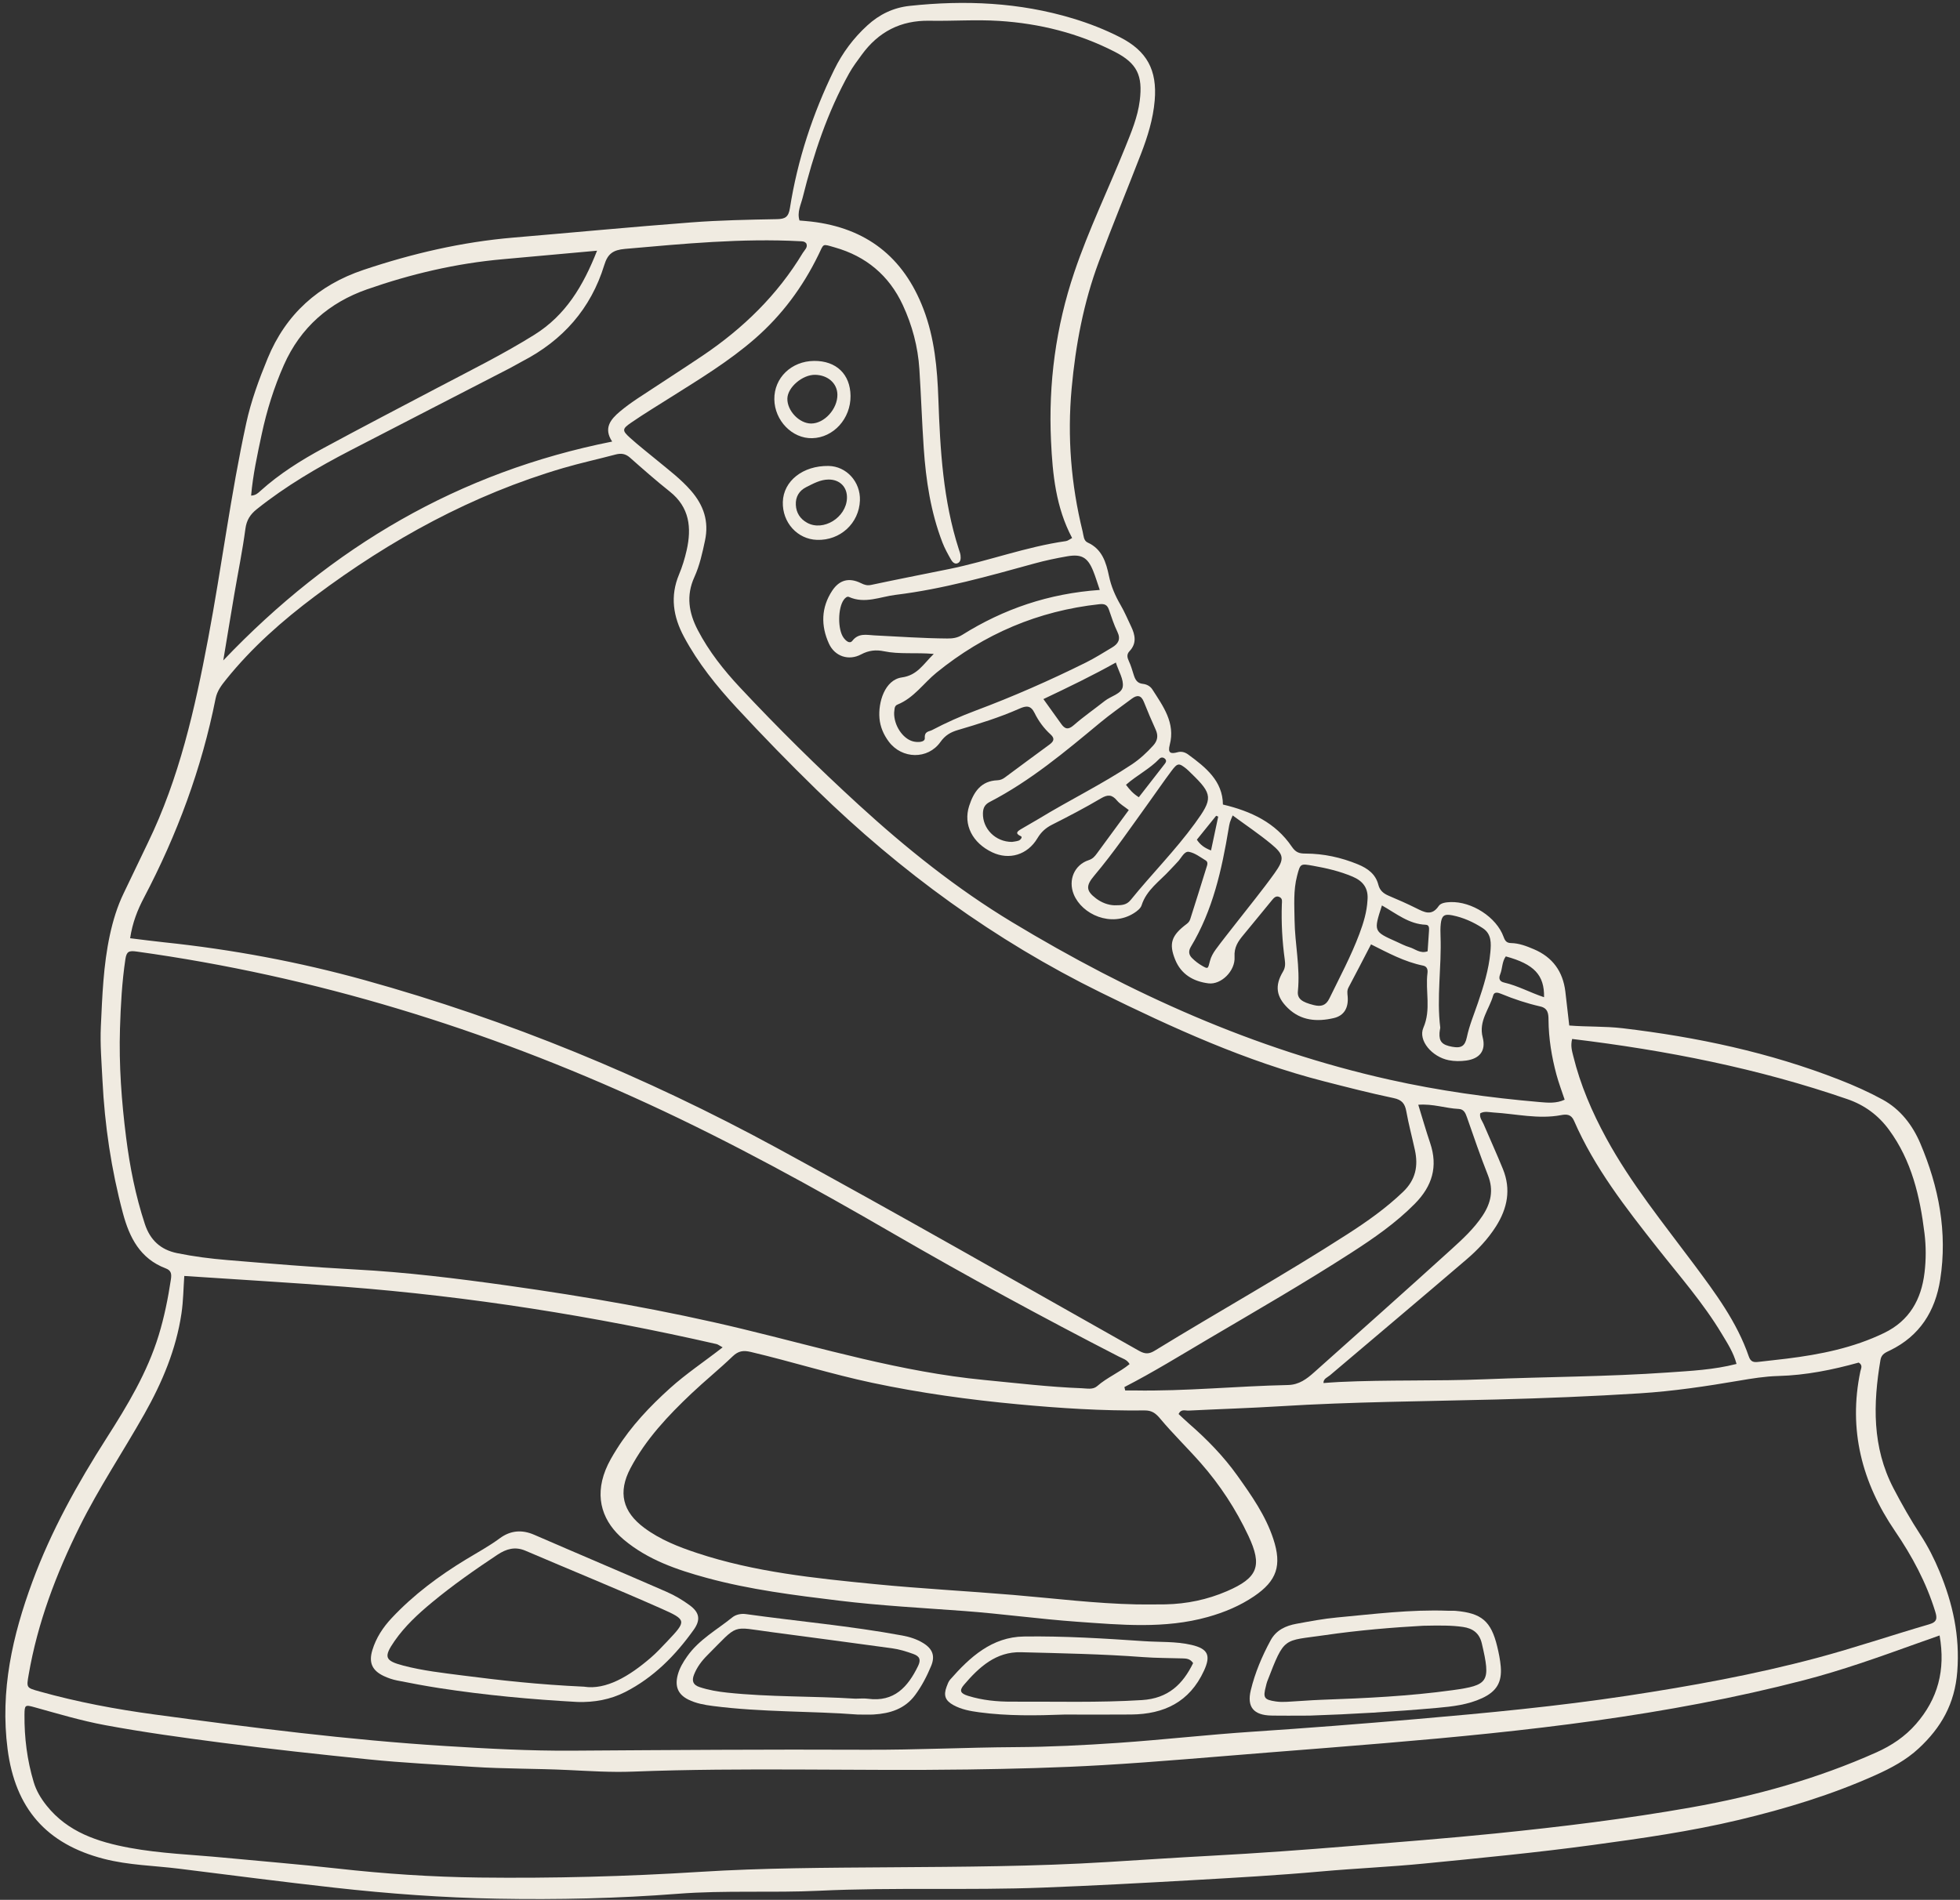 <?xml version="1.0" encoding="UTF-8" standalone="no"?><svg xmlns="http://www.w3.org/2000/svg" xmlns:xlink="http://www.w3.org/1999/xlink" fill="#f0ebe1" height="2556.7" preserveAspectRatio="xMidYMid meet" version="1" viewBox="99.3 140.2 2637.1 2556.7" width="2637.1" zoomAndPan="magnify"><rect x="99.3" y="140.2" width="2637.1" height="2556.7" fill="#333333" stroke="none"/><g id="change1_1"><path d="M 1728.684 1284.707 C 1732.16 1268.355 1735.246 1253.754 1738.352 1239.156 C 1737.43 1238.785 1736.508 1238.406 1735.582 1238.035 C 1726.887 1248.805 1718.207 1259.566 1709.613 1270.207 C 1714.348 1277.316 1719.887 1281.246 1728.684 1284.707 Z M 1631.535 1213.066 C 1643.656 1197.484 1654.855 1183.113 1666.023 1168.715 C 1667.754 1166.484 1669.465 1164.035 1666.824 1161.434 C 1664.484 1159.129 1661.375 1159.043 1659.246 1161.285 C 1646.184 1175.004 1628.875 1183.457 1614.273 1196.324 C 1619.145 1202.824 1623.613 1208.074 1631.535 1213.066 Z M 2125.297 1427.266 C 2120.043 1434.426 2120.883 1443.566 2117.727 1451.344 C 2115.125 1457.758 2117.492 1461.188 2123.098 1462.484 C 2141.664 1466.777 2158.422 1476.168 2176.77 1482.207 C 2177.309 1452.277 2163.324 1437.668 2125.297 1427.266 Z M 1958.645 1358.688 C 1947.297 1393.684 1947.297 1393.695 1978.203 1407.496 C 1983.992 1410.086 1989.684 1413.156 1995.73 1414.926 C 2003.367 1417.156 2010.133 1424.016 2020.105 1420.375 C 2020.742 1410.934 2021.398 1401.816 2021.969 1392.695 C 2022.188 1389.117 2022.336 1384.875 2017.555 1384.695 C 1995.09 1383.836 1978.387 1369.914 1958.645 1358.688 Z M 1503.164 1080.996 C 1512.285 1093.723 1519.746 1103.98 1527.086 1114.355 C 1532.094 1121.441 1536.523 1122.633 1543.953 1116.152 C 1557.242 1104.551 1571.824 1094.461 1585.684 1083.5 C 1593.945 1076.969 1608.305 1073.965 1609.883 1064.477 C 1611.523 1054.707 1604.305 1043.477 1600.625 1031.809 C 1569.043 1049.488 1537.316 1064.781 1503.164 1080.996 Z M 2037.129 1523.266 C 2036.707 1525.898 2036.223 1527.984 2036.105 1530.105 C 2035.434 1541.965 2039.578 1546.457 2053.328 1548.945 C 2065.215 1551.094 2070.352 1548.105 2072.871 1536.125 C 2076.242 1520.078 2082.621 1505.055 2087.844 1489.648 C 2095.383 1467.457 2102.434 1445.098 2104.516 1421.688 C 2105.555 1409.945 2106.379 1397.156 2094.324 1389.297 C 2081.75 1381.098 2068.117 1374.957 2053.363 1372.004 C 2042.398 1369.805 2039.023 1372.484 2037.801 1383.355 C 2037.16 1388.977 2037.297 1394.715 2037.496 1400.387 C 2038.992 1441.527 2032.023 1482.625 2037.129 1523.266 Z M 1757.812 1237.566 C 1756.148 1241.684 1754.906 1244.176 1754.117 1246.805 C 1753.328 1249.508 1752.891 1252.328 1752.422 1255.105 C 1743.172 1310.625 1731.086 1365.266 1701.59 1414.277 C 1697.98 1420.277 1698.801 1425.207 1703.133 1429.516 C 1707.094 1433.477 1711.695 1437.016 1716.547 1439.824 C 1724.805 1444.617 1724.504 1444.195 1727.289 1433.297 C 1728.648 1427.945 1731.57 1422.695 1734.863 1418.188 C 1743.66 1406.164 1753.043 1394.574 1762.16 1382.797 C 1779.566 1360.363 1797.664 1338.406 1814.168 1315.328 C 1827.898 1296.105 1827.078 1290.434 1809.367 1275.805 C 1793.082 1262.367 1775.438 1250.547 1757.812 1237.566 Z M 1598.785 1358.516 C 1607.477 1358.344 1614.516 1358.867 1620.645 1351.285 C 1648.816 1316.465 1680.535 1284.676 1706.992 1248.316 C 1731.254 1214.977 1731.422 1209.195 1701.773 1180.695 C 1699.723 1178.715 1697.777 1176.605 1695.562 1174.824 C 1685.438 1166.727 1683.66 1166.754 1675.367 1177.824 C 1665.125 1191.496 1655.504 1205.625 1645.496 1219.477 C 1621.336 1252.926 1598.113 1287.105 1571.484 1318.695 C 1560.305 1331.953 1560.164 1338.914 1574.023 1349.316 C 1581.535 1354.957 1590.176 1358.227 1598.785 1358.516 Z M 1939.203 1351.566 C 1940.648 1335.785 1933.41 1325.984 1919.191 1319.953 C 1902.035 1312.684 1884.141 1308.516 1865.891 1305.297 C 1848.918 1302.305 1848.852 1302.105 1844.453 1318.926 C 1839.348 1338.484 1840.828 1358.477 1841.078 1378.367 C 1841.48 1410.297 1848.836 1441.855 1845.562 1474.027 C 1844.504 1484.375 1851.066 1488.855 1867.066 1492.816 C 1876.617 1495.188 1883.25 1493.527 1887.934 1483.867 C 1901.934 1455.094 1917.109 1426.887 1928.359 1396.828 C 1933.848 1382.156 1938.398 1367.266 1939.203 1351.566 Z M 1460.895 1273.195 C 1462.664 1272.887 1466.262 1272.625 1469.605 1271.555 C 1472.293 1270.695 1475.445 1266.734 1472.953 1265.605 C 1464.473 1261.734 1468.105 1258.996 1472.965 1256.055 C 1480.875 1251.277 1489.023 1246.906 1496.914 1242.098 C 1538.203 1216.914 1581.824 1195.715 1622.164 1168.887 C 1632.922 1161.727 1642.215 1153.086 1650.855 1143.551 C 1656.855 1136.953 1657.895 1130.219 1654.203 1122.078 C 1648.625 1109.789 1643.332 1097.383 1638.363 1084.824 C 1634.703 1075.59 1629.273 1075.09 1622.086 1080.477 C 1607.863 1091.137 1593.246 1101.312 1579.586 1112.645 C 1532.504 1151.727 1485.652 1191.098 1430.906 1219.434 C 1424.215 1222.895 1421.984 1227.574 1421.793 1234.656 C 1421.234 1255.254 1438.496 1273.277 1460.895 1273.195 Z M 1578.996 934.121 C 1575.535 924.047 1573.152 915.887 1569.934 908.066 C 1562.594 890.238 1554.324 885.504 1534.926 888.895 C 1520.246 891.461 1505.586 894.535 1491.223 898.48 C 1429.523 915.453 1367.914 932.961 1304.223 940.734 C 1283.555 943.254 1262.902 953.191 1241.465 943.52 C 1239.062 942.445 1236.402 944.832 1234.562 947.367 C 1226.535 958.379 1226.215 987.473 1234.324 998.453 C 1237.332 1002.531 1242.473 1007.25 1246.164 1002.496 C 1254.555 991.719 1265.613 994.758 1275.652 995.262 C 1308.324 996.855 1340.945 999.223 1373.672 999.457 C 1380.953 999.527 1387.344 998.719 1393.855 994.641 C 1449.645 959.703 1510.246 938.906 1578.996 934.121 Z M 1302.324 1099.297 C 1301.883 1116.203 1313.766 1134.148 1327.512 1137.859 C 1334.105 1139.637 1343.984 1139.168 1343.586 1133.461 C 1342.934 1124.141 1349.305 1124.832 1353.254 1122.75 C 1372.152 1112.809 1391.625 1104.098 1411.652 1096.609 C 1462.344 1077.641 1511.836 1055.867 1560.312 1031.809 C 1572.395 1025.816 1583.844 1018.512 1595.465 1011.598 C 1603.723 1006.711 1607.625 1000.617 1602.695 990.477 C 1598.047 980.926 1594.797 970.668 1591.285 960.613 C 1589.023 954.164 1585.504 952.535 1578.445 953.309 C 1496.234 962.258 1423.547 993.215 1359.395 1045.355 C 1341.844 1059.625 1328.863 1079.52 1306.863 1088.367 C 1301.992 1090.332 1303.043 1095.469 1302.324 1099.297 Z M 1612.125 2006.848 C 1612.484 2008.367 1612.844 2009.879 1613.215 2011.398 C 1617.312 2011.398 1621.414 2011.336 1625.516 2011.406 C 1694.52 2012.605 1763.234 2005.539 1832.148 2004.098 C 1847.172 2003.777 1857.43 1995.93 1867.504 1986.93 C 1929.047 1931.969 1990.742 1877.125 2051.852 1821.648 C 2067.062 1807.828 2082.371 1793.777 2093.938 1776.367 C 2105.27 1759.324 2109.199 1741.875 2101.309 1721.887 C 2091.102 1696.098 2082.086 1669.828 2072.969 1643.629 C 2070.922 1637.758 2068.672 1632.867 2061.891 1632.559 C 2044.281 1631.746 2027.188 1625.367 2007.531 1626.938 C 2013.055 1644.836 2017.891 1661.766 2023.512 1678.438 C 2034.238 1710.195 2026.301 1736.438 2002.98 1760.066 C 1977.227 1786.188 1947.43 1806.727 1916.91 1826.398 C 1854.074 1866.906 1789.289 1904.227 1724.891 1942.188 C 1687.57 1964.195 1650.723 1987.008 1612.125 2006.848 Z M 902.613 477.574 C 857.824 481.617 816.953 485.395 776.066 489.023 C 713.383 494.562 652.453 508.848 593.312 529.516 C 542.238 547.379 503.672 580.785 481.23 631.434 C 467.895 661.535 458.234 692.609 451.379 724.723 C 445.57 751.953 439.613 779.102 437.164 807.172 C 443.535 806.867 446.684 803.578 449.73 800.824 C 475.301 777.758 504.266 759.609 534.336 743.344 C 585.664 715.574 637.438 688.613 689.086 661.434 C 732.543 638.57 776.547 616.777 818.297 590.707 C 860.277 564.484 883.855 525.234 902.613 477.574 Z M 2435.738 1975.719 C 2431.625 1960.258 2423.449 1947.828 2415.863 1935.199 C 2390.883 1893.559 2358.836 1857.176 2328.934 1819.207 C 2286.664 1765.516 2244.559 1711.719 2217.059 1648.406 C 2213.199 1639.527 2206.82 1639.535 2199.719 1640.879 C 2169.133 1646.664 2139.098 1639.168 2108.828 1637.355 C 2102.703 1636.984 2096.539 1635.176 2090.832 1638.496 C 2089.707 1644.516 2093.484 1648.418 2095.363 1652.855 C 2103.992 1673.125 2113.195 1693.156 2121.469 1713.559 C 2132.535 1740.828 2127.48 1766.367 2112.051 1790.668 C 2101.242 1807.688 2087.508 1822.176 2072.398 1835.117 C 2011.41 1887.336 1949.98 1939.035 1888.738 1990.969 C 1885.23 1993.945 1879.809 1995.5 1879.977 2001.426 C 1887.078 2000.949 1894.094 2000.34 1901.129 2000.008 C 1966.449 1996.887 2031.84 1999.027 2097.246 1996.348 C 2179.539 1992.977 2261.969 1992.957 2344.18 1987.18 C 2374.445 1985.039 2404.781 1983.668 2435.738 1975.719 Z M 399.707 1028.988 C 545.961 875.582 716.961 775.426 922.949 734.43 C 910.949 716.48 920.816 704.496 933.621 693.801 C 941.25 687.422 949.379 681.562 957.668 676.074 C 986.715 656.785 1016.133 638.066 1045.035 618.574 C 1099.344 581.926 1145.383 537.086 1179.395 480.613 C 1181.812 476.598 1186.492 473.207 1184.203 467.871 C 1181.863 464.898 1178.973 464.98 1176.172 464.848 C 1097.172 460.617 1018.742 468.273 940.195 475.156 C 923.969 476.582 916.93 481.871 912.352 496.812 C 894.309 555.672 856.523 598.246 802.094 626.43 C 796.414 629.371 790.961 632.762 785.277 635.68 C 713.852 672.547 642.355 709.262 570.98 746.215 C 526.699 769.145 483.785 794.262 444.688 825.52 C 435.953 832.504 431.031 840.156 429.469 851.91 C 425.543 881.441 419.527 910.668 414.52 940.047 C 409.641 968.668 404.969 997.344 399.707 1028.988 Z M 2214.559 1538.387 C 2212.207 1547.656 2214.34 1554.418 2216.035 1561.297 C 2225.59 1600.238 2241.285 1636.668 2260.391 1671.789 C 2293.547 1732.707 2337.195 1786.309 2378.391 1841.605 C 2407.316 1880.457 2436.293 1919.27 2452.258 1965.727 C 2454.793 1973.09 2458.957 1973.699 2465.086 1972.969 C 2477.758 1971.449 2490.453 1970.188 2503.109 1968.617 C 2548.402 1963.008 2592.84 1954.137 2634.34 1934.039 C 2668.336 1917.566 2684.336 1889.125 2688.668 1852.875 C 2690.781 1835.27 2690.797 1817.629 2688.633 1799.996 C 2682.504 1750.117 2671.324 1701.988 2640.77 1660.469 C 2626.434 1640.977 2607.949 1627.348 2585.035 1619.438 C 2465.102 1578.047 2341.457 1553.676 2214.559 1538.387 Z M 1628.734 2299.328 C 1641.566 2299.328 1654.395 2299.527 1667.203 2299.277 C 1695.98 2298.707 1723.746 2292.918 1750.137 2281.527 C 1791.824 2263.539 1798.02 2247.547 1778.914 2206.918 C 1762.16 2171.277 1740.754 2138.508 1714.75 2108.957 C 1696.902 2088.676 1677.414 2069.816 1660.094 2049.109 C 1653.934 2041.727 1648.664 2038.188 1639.145 2038.297 C 1582.223 2038.957 1525.504 2035.309 1468.844 2030.016 C 1403.004 2023.867 1337.664 2014.859 1272.934 2001.137 C 1217.934 1989.469 1164.293 1972.539 1109.613 1959.617 C 1099.371 1957.199 1092.734 1958.137 1085.023 1965.547 C 1067.074 1982.789 1047.652 1998.469 1029.574 2015.578 C 997.953 2045.508 968.148 2077.137 947.566 2116.066 C 930.441 2148.469 936.883 2174.66 966.238 2196.406 C 987.727 2212.336 1012.234 2221.93 1037.266 2230.219 C 1114.785 2255.91 1195.512 2264.059 1276.094 2272.02 C 1338.293 2278.156 1400.766 2281.359 1463.055 2286.617 C 1518.254 2291.277 1573.266 2298.199 1628.734 2299.328 Z M 1619.125 1975.945 C 1615.633 1969.758 1609.703 1968.438 1604.766 1965.887 C 1502.266 1913.188 1401.035 1858.188 1301.312 1800.398 C 1193.574 1737.957 1084.543 1677.895 971.375 1625.746 C 751.758 1524.547 523.023 1453.984 283.125 1420.746 C 272.957 1419.336 269.594 1420.457 268.02 1430.965 C 263.375 1461.938 261.703 1493.156 260.73 1524.297 C 259.191 1573.336 262.828 1622.316 268.984 1670.988 C 273.984 1710.488 281.707 1749.527 294.211 1787.457 C 301.223 1808.734 315.109 1822.039 337.652 1826.629 C 359.969 1831.176 382.484 1834.059 405.078 1835.918 C 462.348 1840.648 519.629 1845.527 577 1848.578 C 645.844 1852.238 714.078 1860.668 782.266 1870.246 C 888.523 1885.18 994.152 1903.477 1098.461 1928.676 C 1206.113 1954.68 1312.453 1986.605 1423.363 1997.289 C 1467.156 2001.5 1510.832 2006.789 1554.836 2008.43 C 1561.805 2008.688 1569.723 2010.656 1575.504 2005.578 C 1588.836 1993.867 1605.555 1987.117 1619.125 1975.945 Z M 2708.945 2341.117 C 2696.27 2345.609 2686.23 2349.117 2676.227 2352.719 C 2626.703 2370.52 2577.195 2388.18 2526.141 2401.406 C 2341.191 2449.379 2152.176 2470.148 1962.438 2486.059 C 1910.109 2490.438 1857.781 2494.59 1805.422 2498.688 C 1731.152 2504.52 1656.934 2511.281 1582.566 2515.641 C 1522.266 2519.18 1461.805 2520.648 1401.383 2521.508 C 1251.164 2523.648 1100.883 2518.52 950.66 2524.367 C 921.551 2525.5 892.406 2523.578 863.25 2522.188 C 820.68 2520.16 778.039 2520.719 735.395 2517.93 C 688.641 2514.867 641.812 2512.629 595.207 2507.887 C 528.855 2501.141 462.52 2493.949 396.391 2485.32 C 344.332 2478.52 292.273 2471.398 240.598 2461.801 C 208.352 2455.801 177.074 2446.41 145.578 2437.668 C 133.031 2434.188 132.355 2434.641 132.242 2447.988 C 131.98 2478.699 135.785 2508.938 144.621 2538.43 C 148.129 2550.16 154.242 2560.348 161.91 2569.988 C 190.508 2605.918 231.02 2619 273.383 2626.871 C 315.25 2634.66 358 2636.051 400.379 2640.129 C 451.254 2645.008 502.223 2649.078 553.012 2654.758 C 616.617 2661.879 680.387 2666.16 744.32 2666.91 C 843.191 2668.082 941.922 2665.512 1040.715 2659.289 C 1125.863 2653.93 1211.395 2653.738 1296.773 2653.117 C 1394.242 2652.41 1491.664 2652.078 1589.023 2646.051 C 1635.793 2643.148 1682.566 2640.07 1729.34 2637.551 C 1791.738 2634.199 1854.023 2629.66 1916.289 2624.527 C 1981.359 2619.18 2046.43 2614.188 2111.398 2607.59 C 2199.703 2598.617 2287.754 2587.957 2375.137 2572.449 C 2460.789 2557.258 2544.223 2534.109 2623.863 2498.5 C 2644.246 2489.387 2662.461 2477.238 2677.25 2460.23 C 2706.613 2426.48 2717.137 2387.801 2708.945 2341.117 Z M 1618.035 1230.324 C 1611.875 1225.465 1606.094 1222.227 1602.137 1217.477 C 1595.395 1209.383 1589.695 1209.203 1580.562 1214.617 C 1559.145 1227.285 1537.023 1238.816 1514.793 1250.043 C 1506.195 1254.395 1500.113 1259.906 1495.094 1268.316 C 1481.676 1290.766 1457.082 1297.938 1434.445 1287.273 C 1407.594 1274.625 1395.105 1249.996 1403.254 1224.816 C 1409.305 1206.156 1419.016 1191.086 1441.395 1190.246 C 1445.094 1190.105 1448.273 1188.754 1451.215 1186.586 C 1471.234 1171.766 1491.215 1156.879 1511.336 1142.188 C 1517.055 1138.008 1518.875 1134.031 1512.875 1128.609 C 1503.785 1120.398 1496.543 1110.477 1491.242 1099.648 C 1486.016 1088.973 1479.766 1089.93 1470.785 1093.906 C 1444.066 1105.742 1416.164 1114.371 1388.184 1122.613 C 1378.375 1125.504 1371.035 1129.648 1364.645 1138.68 C 1347.645 1162.695 1312.773 1161.812 1295.133 1138.262 C 1288.133 1128.926 1283.594 1118.301 1282.594 1106.918 C 1280.695 1085.465 1289.621 1055.109 1312.754 1051.855 C 1333.562 1048.914 1341.133 1034.41 1355.645 1020.207 C 1330.773 1018.078 1309.441 1020.98 1288.543 1016.617 C 1278.125 1014.449 1268.312 1015.305 1257.914 1020.848 C 1241.055 1029.863 1222.422 1023.465 1214.621 1006.391 C 1203.625 982.336 1204.023 957.809 1218.984 935.145 C 1228.723 920.406 1241.844 917.148 1257.695 924.988 C 1262.445 927.336 1266.074 928.48 1271.465 927.336 C 1306.215 919.934 1341.094 913.117 1375.914 906.051 C 1428.863 895.324 1479.766 876 1533.473 868.395 C 1536.062 868.043 1538.406 865.977 1541.793 864.23 C 1519.895 823.066 1515.473 778.312 1513.395 733.57 C 1509.793 656.145 1519.805 580.348 1544.715 506.617 C 1564.113 449.184 1590.625 394.707 1613.184 338.586 C 1621.402 318.137 1630.023 297.844 1632.793 275.633 C 1637.016 241.82 1629.312 225.336 1599.074 209.84 C 1550.312 184.844 1498.164 171.816 1443.594 168.34 C 1412.363 166.359 1381.105 168.691 1349.875 168.121 C 1311.094 167.418 1281.152 183.047 1258.664 213.984 C 1252.805 222.043 1246.723 230.02 1241.895 238.68 C 1212.562 291.277 1193.773 347.938 1179.266 406.074 C 1176.832 415.828 1171.492 425.801 1175.004 436.945 C 1180.684 437.449 1185.602 437.785 1190.516 438.355 C 1264.684 446.918 1314.934 485.969 1341.703 555.891 C 1356.723 595.09 1360.383 636 1361.836 677.23 C 1364.234 745.559 1368.133 813.602 1389.336 879.324 C 1390.203 882.027 1391.305 884.715 1391.633 887.484 C 1392.145 891.816 1392.016 896.734 1387.184 898.363 C 1383.484 899.605 1380.465 896.18 1378.824 893.273 C 1374.633 885.871 1370.441 878.367 1367.383 870.461 C 1351.594 829.598 1345.113 786.789 1342.152 743.395 C 1339.734 707.938 1338.574 672.398 1336.285 636.926 C 1334.344 606.84 1326.652 577.98 1313.973 550.684 C 1295.504 510.914 1264.512 485.059 1222.535 473.176 C 1205.043 468.223 1208.113 467.5 1200.523 483.062 C 1179.426 526.375 1151.395 564.332 1114.754 596.215 C 1080.133 626.348 1041.242 649.918 1002.734 674.227 C 984.676 685.641 966.395 696.723 948.785 708.793 C 936.148 717.438 936.109 719.52 947.074 729.441 C 958.668 739.918 971.07 749.52 983.121 759.492 C 999.012 772.652 1015.594 785.043 1029.172 800.758 C 1045.902 820.129 1053.422 841.52 1047.832 867.742 C 1044.254 884.547 1040.613 901.301 1033.57 916.777 C 1022.152 941.844 1026.102 965.059 1038.191 988.227 C 1053.152 1016.883 1073.004 1041.949 1094.945 1065.402 C 1146.062 1120.027 1199.223 1172.535 1254.422 1223.074 C 1318.664 1281.887 1386.434 1336.137 1460.934 1381.137 C 1619.605 1476.957 1786.887 1552.586 1968.801 1593.176 C 2035.516 1608.066 2102.953 1617.465 2170.945 1623.309 C 2181.773 1624.238 2193.156 1625.398 2204.484 1620.117 C 2200.422 1607.855 2196.359 1597.266 2193.441 1586.367 C 2186.961 1562.266 2182.965 1537.758 2182.762 1512.695 C 2182.711 1504.695 2182.141 1497.016 2171.832 1494.668 C 2153.785 1490.559 2136.227 1484.766 2119.102 1477.676 C 2114.988 1475.965 2109.801 1474.434 2108.293 1479.848 C 2103.137 1498.434 2088.5 1514.125 2094.191 1536.195 C 2098.855 1554.238 2090.227 1564.945 2071.945 1567.457 C 2064.289 1568.508 2056.133 1568.484 2048.578 1566.996 C 2025.898 1562.516 2007.012 1540.336 2014.398 1523.285 C 2025.074 1498.664 2016.832 1473.977 2019.922 1449.586 C 2020.492 1445.188 2019.418 1440.785 2014.078 1439.707 C 1988.98 1434.625 1966.637 1422.438 1943.953 1411.086 C 1933.41 1431.375 1923.691 1450.305 1913.688 1469.086 C 1911.52 1473.156 1912.125 1476.727 1912.512 1481.066 C 1913.871 1496.426 1907.793 1507.047 1893.777 1510.305 C 1871.48 1515.477 1849.742 1514.016 1832.012 1496.777 C 1816.449 1481.637 1814.102 1466.758 1825.484 1447.816 C 1828.891 1442.125 1828.605 1436.957 1827.883 1431.566 C 1824.492 1406.836 1823.117 1382.027 1823.973 1357.098 C 1824.09 1353.625 1825.129 1349.754 1821.234 1347.617 C 1816.215 1344.867 1813.211 1348.566 1810.559 1351.766 C 1797.852 1367.105 1785.41 1382.656 1772.652 1397.945 C 1765.348 1406.695 1759.523 1414.676 1760.344 1427.945 C 1761.504 1446.945 1742.18 1465.684 1725.191 1463.559 C 1705.164 1461.035 1688.512 1451.586 1680.469 1431.703 C 1671.664 1409.965 1675.336 1399.055 1695.945 1383.598 C 1698.48 1381.707 1699.91 1379.695 1700.75 1377.016 C 1708.051 1353.965 1715.387 1330.926 1722.473 1307.816 C 1723.43 1304.688 1725.359 1300.465 1721.48 1298.117 C 1714.211 1293.715 1706.941 1288.027 1698.984 1286.566 C 1693.027 1285.465 1689.281 1293.727 1685.152 1298.535 C 1681.441 1302.848 1677.293 1306.785 1673.465 1310.996 C 1659.793 1326.047 1641.914 1337.586 1635.266 1358.547 C 1633.934 1362.746 1629.074 1366.457 1624.996 1369.047 C 1594.293 1388.535 1555.105 1370.887 1544.016 1343.836 C 1536.137 1324.594 1544.785 1304.094 1564.094 1297.746 C 1569.566 1295.945 1572.215 1292.773 1575.125 1288.797 C 1588.984 1269.836 1602.906 1250.926 1618.035 1230.324 Z M 1071.574 1953.406 C 1066.953 1950.887 1065.273 1949.438 1063.363 1948.996 C 898.297 1911.297 731.48 1884.859 562.633 1871.848 C 491.242 1866.348 419.746 1862.176 347.254 1857.328 C 346.078 1873.855 345.949 1890.918 343.477 1907.637 C 336.297 1956.156 317.539 2000.59 293.586 2043.039 C 264.898 2093.867 232.312 2142.457 206.324 2194.859 C 174.871 2258.277 149.93 2323.898 137.855 2393.98 C 134.801 2411.699 134.68 2411.488 152.617 2416.52 C 203.355 2430.73 255.039 2440.41 307.168 2447.457 C 437.309 2465.059 567.605 2481.758 698.738 2489.918 C 755.488 2493.449 812.336 2496.551 869.305 2496.168 C 1001.113 2495.289 1132.914 2494.348 1264.715 2494.938 C 1331.684 2495.23 1398.523 2491.797 1465.453 2491.41 C 1511.645 2491.148 1557.875 2488.84 1603.977 2485.66 C 1664.145 2481.5 1724.133 2474.648 1784.301 2470.66 C 1858 2465.77 1931.582 2460.031 2005.164 2453.668 C 2099.965 2445.48 2194.633 2436.531 2288.746 2422.25 C 2374.516 2409.238 2459.863 2393.789 2543.688 2371.391 C 2594.504 2357.816 2644.414 2340.828 2694.945 2326.117 C 2705.84 2322.949 2705.805 2317.848 2703.07 2308.969 C 2691 2269.789 2671.945 2234.34 2648.895 2200.539 C 2604.492 2135.418 2585.926 2064.27 2602.344 1985.699 C 2603.082 1982.117 2606.121 1977.488 2600.094 1973.898 C 2565.023 1983.648 2528.996 1990.988 2491.762 1991.957 C 2474.117 1992.418 2456.438 1995.297 2438.98 1998.277 C 2394.859 2005.816 2350.543 2012.426 2305.938 2015.266 C 2241.402 2019.355 2176.703 2021.926 2112.086 2023.598 C 2015.371 2026.086 1918.641 2026.668 1822.023 2032.648 C 1780.879 2035.199 1739.645 2036.426 1698.465 2038.516 C 1694.066 2038.738 1688.344 2035.93 1685.035 2043.129 C 1689.5 2047.277 1694.051 2051.707 1698.816 2055.867 C 1723.078 2076.977 1745.453 2099.859 1764.156 2126.086 C 1783.16 2152.766 1802.082 2179.586 1812.473 2211.148 C 1824.289 2246.969 1817.238 2267.648 1786.602 2288.398 C 1767.547 2301.297 1746.648 2310.008 1724.535 2316.219 C 1666.445 2332.539 1607.453 2326.836 1548.734 2322.676 C 1497.793 2319.059 1447.094 2311.949 1396.152 2308.18 C 1340.203 2304.047 1284.184 2301.078 1228.453 2294.301 C 1168.484 2287.008 1108.504 2279.559 1050.074 2263.629 C 1010.121 2252.73 970.887 2239.348 938.488 2212.109 C 911.137 2189.117 898.555 2157.168 914.039 2118.348 C 917.965 2108.52 923.516 2099.207 929.18 2090.199 C 948.68 2059.207 973.598 2032.938 1000.691 2008.48 C 1022.352 1988.926 1046.684 1972.816 1071.574 1953.406 Z M 274.375 1402.828 C 290.688 1404.797 305.398 1406.785 320.16 1408.328 C 411.484 1417.895 501.48 1434.668 589.941 1459.207 C 783.395 1512.887 967.984 1589.055 1144.105 1684.816 C 1307.836 1773.836 1469.535 1866.598 1631.906 1958.105 C 1640.047 1962.699 1645.445 1962.477 1652.965 1957.859 C 1739.109 1905.008 1827.43 1855.719 1912.426 1800.965 C 1938.734 1784.027 1964.25 1766.02 1987.051 1744.156 C 2004.023 1727.898 2007.684 1709.375 2002.98 1687.836 C 1999.203 1670.477 1994.57 1653.285 1991.43 1635.816 C 1989.566 1625.348 1985.473 1620.266 1974.289 1617.926 C 1942.996 1611.387 1912.008 1603.398 1881.016 1595.465 C 1775.621 1568.508 1677.312 1523.578 1580.195 1475.809 C 1437.836 1405.785 1311.273 1313.645 1197.824 1202.926 C 1161.102 1167.098 1125.352 1130.387 1090.535 1092.781 C 1063.414 1063.488 1038.414 1032.496 1019.465 997.023 C 1005.004 969.961 1000.691 942.48 1012.934 913.254 C 1017.312 902.812 1020.652 891.797 1023.164 880.734 C 1030.023 850.434 1027.102 822.867 1000.465 801.715 C 982.105 787.125 964.461 771.613 946.902 756.051 C 940.777 750.629 934.812 749.922 927.316 751.922 C 903.977 758.148 880.316 763.254 857.148 770.051 C 734.762 805.977 624.836 866.312 523.199 942.43 C 479.25 975.352 438.195 1011.527 403.598 1054.539 C 397.363 1062.277 391.43 1069.934 389.387 1080.207 C 370.66 1174.395 337.586 1263.426 292.969 1348.328 C 284.383 1364.664 277.539 1381.785 274.375 1402.828 Z M 1744.684 1222.895 C 1782.59 1231.867 1815.445 1247.305 1837.301 1279.535 C 1842.742 1287.555 1847.523 1288.887 1855.77 1288.895 C 1880.211 1288.945 1903.73 1294.098 1926.328 1303.395 C 1939.371 1308.766 1950.133 1316.406 1953.844 1330.977 C 1955.773 1338.605 1960.809 1342.746 1967.844 1345.695 C 1980.301 1350.926 1992.672 1356.426 2004.762 1362.434 C 2015.691 1367.855 2025.609 1373.414 2035.047 1359.426 C 2037.867 1355.246 2044.801 1354.414 2050.793 1354.184 C 2079.316 1353.137 2112.742 1374.324 2122.344 1401.055 C 2124.426 1406.844 2126.707 1409.234 2132.398 1409.344 C 2143.293 1409.559 2153.199 1413.438 2163.055 1417.625 C 2188.32 1428.367 2202.121 1447.566 2205.41 1474.566 C 2207.207 1489.316 2208.816 1504.086 2210.664 1520.277 C 2234.672 1522.227 2258.609 1521.137 2282.449 1523.957 C 2382.422 1535.797 2480.195 1556.516 2574.141 1593.266 C 2593.98 1601.027 2613.625 1609.766 2632.293 1619.965 C 2656.266 1633.059 2672.602 1654.457 2683.008 1678.938 C 2707.871 1737.465 2719.723 1798.496 2709.77 1862.188 C 2703.105 1904.727 2682.27 1937.996 2642.363 1957.438 C 2636.773 1960.156 2630.766 1962.238 2629.422 1970.129 C 2619.383 2029.406 2618.039 2087.598 2646.898 2143.059 C 2658.094 2164.566 2670.066 2185.559 2683.277 2205.859 C 2693.418 2221.438 2701.777 2237.957 2708.863 2255.059 C 2726.691 2298.137 2736.426 2341.68 2732.734 2389.75 C 2729.375 2433.238 2711.012 2465.09 2680.859 2493.109 C 2663.902 2508.867 2643.844 2519.559 2623.027 2528.918 C 2563.746 2555.559 2501.832 2574.32 2438.797 2589.352 C 2373.777 2604.859 2307.664 2614.25 2241.469 2623.219 C 2166.211 2633.43 2090.613 2640.66 2015.051 2648.121 C 1969.121 2652.648 1922.953 2654.57 1876.973 2658.699 C 1818.969 2663.922 1760.848 2667.172 1702.73 2670.488 C 1636.023 2674.301 1569.336 2677.871 1502.562 2680.449 C 1402.184 2684.34 1301.723 2679.898 1201.473 2684.68 C 1138.113 2687.699 1074.664 2683.859 1011.484 2688.75 C 930.527 2695.031 849.504 2696.871 768.418 2695.379 C 695.262 2694.051 622.34 2688.691 549.547 2680.578 C 479.676 2672.789 409.996 2663.699 340.254 2655.02 C 306.504 2650.82 272.477 2650.359 239.094 2641.75 C 161.363 2621.707 119.805 2573.539 109.52 2494.16 C 99.328 2415.48 116.043 2341.5 142.926 2268.719 C 168.215 2200.238 203.473 2136.918 242.652 2075.578 C 270.645 2031.75 297.5 1987.328 312.871 1936.988 C 320.379 1912.406 325.375 1887.449 329.215 1862.098 C 330.367 1854.508 329.699 1849.938 322.246 1847.117 C 287.883 1834.098 273.438 1805.688 264.645 1772.719 C 249.02 1714.105 240.172 1654.586 237.156 1593.945 C 235.957 1569.797 233.879 1545.637 234.996 1521.527 C 236.906 1480.406 238.348 1439.156 247.086 1398.676 C 251.305 1379.156 257.035 1360.137 265.797 1342.086 C 276.68 1319.676 287.234 1297.105 298.125 1274.695 C 340.555 1187.434 361.547 1093.957 379.391 999.34 C 397.562 902.996 409.73 805.609 430.586 709.75 C 437.109 679.785 447.633 651.145 459.301 622.738 C 483.945 562.723 527.895 523.707 588.273 503.426 C 653.75 481.434 720.824 465.805 789.918 459.945 C 869.812 453.18 949.641 445.559 1029.582 439.48 C 1067.824 436.559 1106.254 435.855 1144.613 435.133 C 1155.875 434.934 1160.223 432.195 1162.105 420.242 C 1172.363 355.156 1192.805 293.141 1221.723 233.945 C 1232.773 211.332 1247.602 191.473 1266.246 174.434 C 1282.512 159.559 1301.172 150.477 1323.266 148.109 C 1397.492 140.152 1470.793 143.293 1542.746 165.016 C 1564.633 171.629 1585.836 179.906 1606.137 190.266 C 1642.566 208.832 1656.344 234.535 1652.906 275.363 C 1650.785 300.426 1643.375 324.184 1634.406 347.418 C 1615.695 395.883 1595.824 443.914 1577.676 492.566 C 1557.184 547.496 1546.465 604.539 1541.133 663.012 C 1535.195 728.199 1540.344 792.109 1555.926 855.418 C 1557.254 860.789 1557.137 867.824 1562.695 870.324 C 1582.266 879.141 1587.543 897.168 1591.355 915.266 C 1594.344 929.488 1599.824 942.062 1607.004 954.398 C 1612.355 963.602 1616.504 973.504 1621.113 983.125 C 1626.637 994.625 1629.016 1005.957 1619.004 1016.531 C 1614.945 1020.812 1615.883 1025.16 1618.246 1030.148 C 1620.953 1035.887 1622.684 1042.117 1624.617 1048.211 C 1626.625 1054.539 1629.016 1059.711 1637.055 1060.531 C 1641.816 1061.02 1646.797 1063.422 1649.664 1067.887 C 1664.215 1090.617 1680.871 1112.91 1673.164 1142.457 C 1670.234 1153.723 1674.336 1155.082 1683.707 1152.516 C 1688.777 1151.121 1693.582 1152.379 1697.844 1155.504 C 1721.715 1172.945 1744.379 1191.234 1744.684 1222.895" fill="inherit"/><path d="M 885.031 2410.051 C 914.613 2414.77 945.902 2396.02 974.73 2371.211 C 982.781 2364.281 990.062 2356.41 997.379 2348.68 C 1023.059 2321.531 1023.551 2320.25 988.828 2304.871 C 928.391 2278.102 867.145 2253.141 806.367 2227.121 C 792.273 2221.09 780.473 2224.609 768.484 2232.559 C 738.234 2252.641 708.516 2273.449 680.559 2296.629 C 661.926 2312.07 644.094 2328.5 630.191 2348.539 C 615.176 2370.18 616.977 2375.109 641.922 2381.68 C 668.078 2388.559 694.941 2391.531 721.668 2394.969 C 772.34 2401.488 823.109 2407.211 885.031 2410.051 Z M 876.41 2430.641 C 814.086 2427.211 751.98 2421.469 690.266 2411.949 C 671.359 2409.031 652.547 2405.469 633.781 2401.75 C 627.566 2400.52 621.359 2398.43 615.633 2395.711 C 599.863 2388.211 595.254 2377.578 600.285 2360.91 C 605.309 2344.281 614.535 2330.262 626.457 2317.551 C 655.91 2286.148 690.047 2260.828 726.641 2238.59 C 741.812 2229.371 757.43 2220.941 771.781 2210.328 C 786.035 2199.809 801.402 2198.391 818.039 2205.621 C 877.328 2231.379 936.887 2256.52 996.125 2282.391 C 1007.109 2287.191 1017.719 2293.449 1027.371 2300.57 C 1040.648 2310.359 1042.109 2320.262 1032.59 2333.57 C 1007.941 2368.078 978.637 2397.789 940.402 2417.281 C 920.449 2427.449 898.832 2431.289 876.41 2430.641" fill="inherit"/><path d="M 2014.074 2328.059 C 1974.297 2330.25 1927.719 2334.008 1881.434 2340.77 C 1825.344 2348.969 1828.051 2341.52 1804.207 2403.238 C 1803.453 2405.211 1803.078 2407.34 1802.531 2409.391 C 1798.406 2425.07 1799.969 2427.621 1816.16 2429.988 C 1821.039 2430.711 1826.086 2430.668 1831.043 2430.418 C 1846.625 2429.629 1862.156 2428.23 1877.742 2427.68 C 1936.535 2425.602 1995.266 2422.84 2053.594 2414.77 C 2102.152 2408.051 2105.273 2403.93 2093.008 2351.77 C 2089.754 2337.891 2080.766 2331.598 2067.797 2329.691 C 2052.293 2327.41 2036.645 2327.621 2014.074 2328.059 Z M 1861.391 2448.98 C 1842.516 2448.98 1826.125 2449.25 1809.762 2448.918 C 1786.219 2448.43 1776.684 2437.59 1782.188 2414.82 C 1787.855 2391.328 1797.312 2368.969 1808.891 2347.648 C 1816.371 2333.867 1829.207 2328.051 1843.621 2325.41 C 1861.766 2322.082 1879.965 2318.609 1898.305 2316.91 C 1947.812 2312.328 1997.242 2306.02 2047.141 2307.867 C 2050.707 2308 2054.281 2307.711 2057.82 2308.02 C 2092.707 2311.051 2105.457 2321.84 2113.715 2355.879 C 2115.902 2364.832 2117.746 2373.969 2118.516 2383.129 C 2120.27 2404.309 2112.738 2416.508 2093.449 2425.488 C 2074.406 2434.359 2053.645 2436.738 2033.312 2438.551 C 1975.301 2443.711 1917.129 2447.168 1861.391 2448.98" fill="inherit"/><path d="M 1250.148 2426.199 C 1255.84 2426.199 1261.609 2425.559 1267.199 2426.309 C 1302.41 2430.98 1320.762 2410.488 1334.5 2382.281 C 1338.648 2373.77 1336.738 2369.16 1328.129 2366.039 C 1318.75 2362.641 1309.281 2359.711 1299.391 2358.371 C 1245.309 2351.059 1191.238 2343.68 1137.129 2336.59 C 1082.129 2329.391 1094.07 2324.66 1050.891 2367.859 C 1043.301 2375.461 1036.941 2383.922 1033 2394.059 C 1029.859 2402.141 1031.68 2407.66 1040.391 2410.559 C 1052.59 2414.621 1065.102 2416.73 1077.84 2418.078 C 1135.121 2424.16 1192.75 2422.578 1250.148 2426.199 Z M 1253.309 2447.551 C 1191.328 2442.73 1124.48 2444.602 1058.23 2436.012 C 1046.949 2434.551 1035.73 2432.551 1025.449 2427.449 C 1011.352 2420.449 1007.059 2409.5 1011.219 2394.039 C 1013.672 2384.91 1018.371 2377.129 1023.691 2369.52 C 1039.539 2346.789 1063.73 2333.648 1084.621 2316.781 C 1089.281 2313.02 1096.238 2311.449 1102.922 2312.379 C 1173.078 2322.172 1243.75 2328.309 1313.48 2341.238 C 1323.32 2343.059 1332.84 2346.09 1341.398 2351.352 C 1354.031 2359.109 1357.711 2368.641 1352.129 2382.102 C 1346.422 2395.871 1339.551 2409.16 1330.629 2421.25 C 1316.738 2440.051 1296.879 2446.129 1274.852 2447.488 C 1269.18 2447.84 1263.48 2447.551 1253.309 2447.551" fill="inherit"/><path d="M 1704.605 2378.301 C 1700.406 2372.242 1695.336 2372.16 1690.301 2372 C 1672.523 2371.441 1654.707 2371.551 1637 2370.223 C 1582.395 2366.113 1527.684 2365.121 1472.992 2363.691 C 1439.312 2362.812 1416.562 2383.82 1396.391 2407.41 C 1389.543 2415.43 1391.43 2419.16 1401.887 2422.422 C 1421.016 2428.379 1440.996 2430.312 1460.773 2430.211 C 1519.07 2429.941 1577.379 2431.711 1635.715 2428.082 C 1671.211 2425.883 1690.777 2406.652 1704.605 2378.301 Z M 1531.785 2447.562 C 1493.418 2448.98 1455.027 2449.652 1416.859 2444.531 C 1404.855 2442.922 1392.883 2440.77 1382.16 2434.879 C 1370.93 2428.723 1368.574 2421.742 1372.934 2410.031 C 1374.176 2406.711 1375.438 2403.102 1377.695 2400.52 C 1404.324 2370.172 1433.988 2343.141 1476.906 2342.531 C 1530.887 2341.762 1584.855 2345.172 1638.77 2348.812 C 1659.988 2350.25 1681.391 2348.941 1702.367 2353.82 C 1724.902 2359.07 1728.613 2368.16 1719.145 2388.68 C 1699.738 2430.793 1665.398 2447.07 1621.387 2447.5 C 1591.512 2447.801 1561.648 2447.562 1531.785 2447.562" fill="inherit"/><path d="M 1225.988 671.359 C 1225.844 656.172 1213.277 644.938 1196.066 644.609 C 1179.094 644.297 1159.125 661.293 1158.676 676.426 C 1158.184 692.824 1174.656 710.172 1190.688 710.156 C 1208.414 710.145 1226.176 690.621 1225.988 671.359 Z M 1243.656 672.895 C 1244.004 703.555 1220.766 729.219 1192.023 729.895 C 1165.195 730.535 1141.555 706.273 1141.137 677.637 C 1140.707 648.754 1164.066 626.16 1194.645 625.902 C 1224.426 625.645 1243.324 643.766 1243.656 672.895" fill="inherit"/><path d="M 1238.848 810.758 C 1239.445 795.738 1229.285 785.41 1214.027 785.535 C 1203.008 785.625 1193.676 790.969 1184.246 795.637 C 1174.496 800.469 1169.516 808.84 1170.066 819.715 C 1170.598 830.32 1175.836 838.527 1185.215 843.703 C 1206.996 855.734 1237.828 836.758 1238.848 810.758 Z M 1198.617 866.738 C 1172.105 865.898 1151.746 843.32 1152.566 815.684 C 1153.398 787.395 1179.629 766.738 1214.059 767.258 C 1238.148 767.629 1257.258 788.668 1256.289 813.762 C 1255.086 844.492 1229.797 867.73 1198.617 866.738" fill="inherit"/></g></svg>